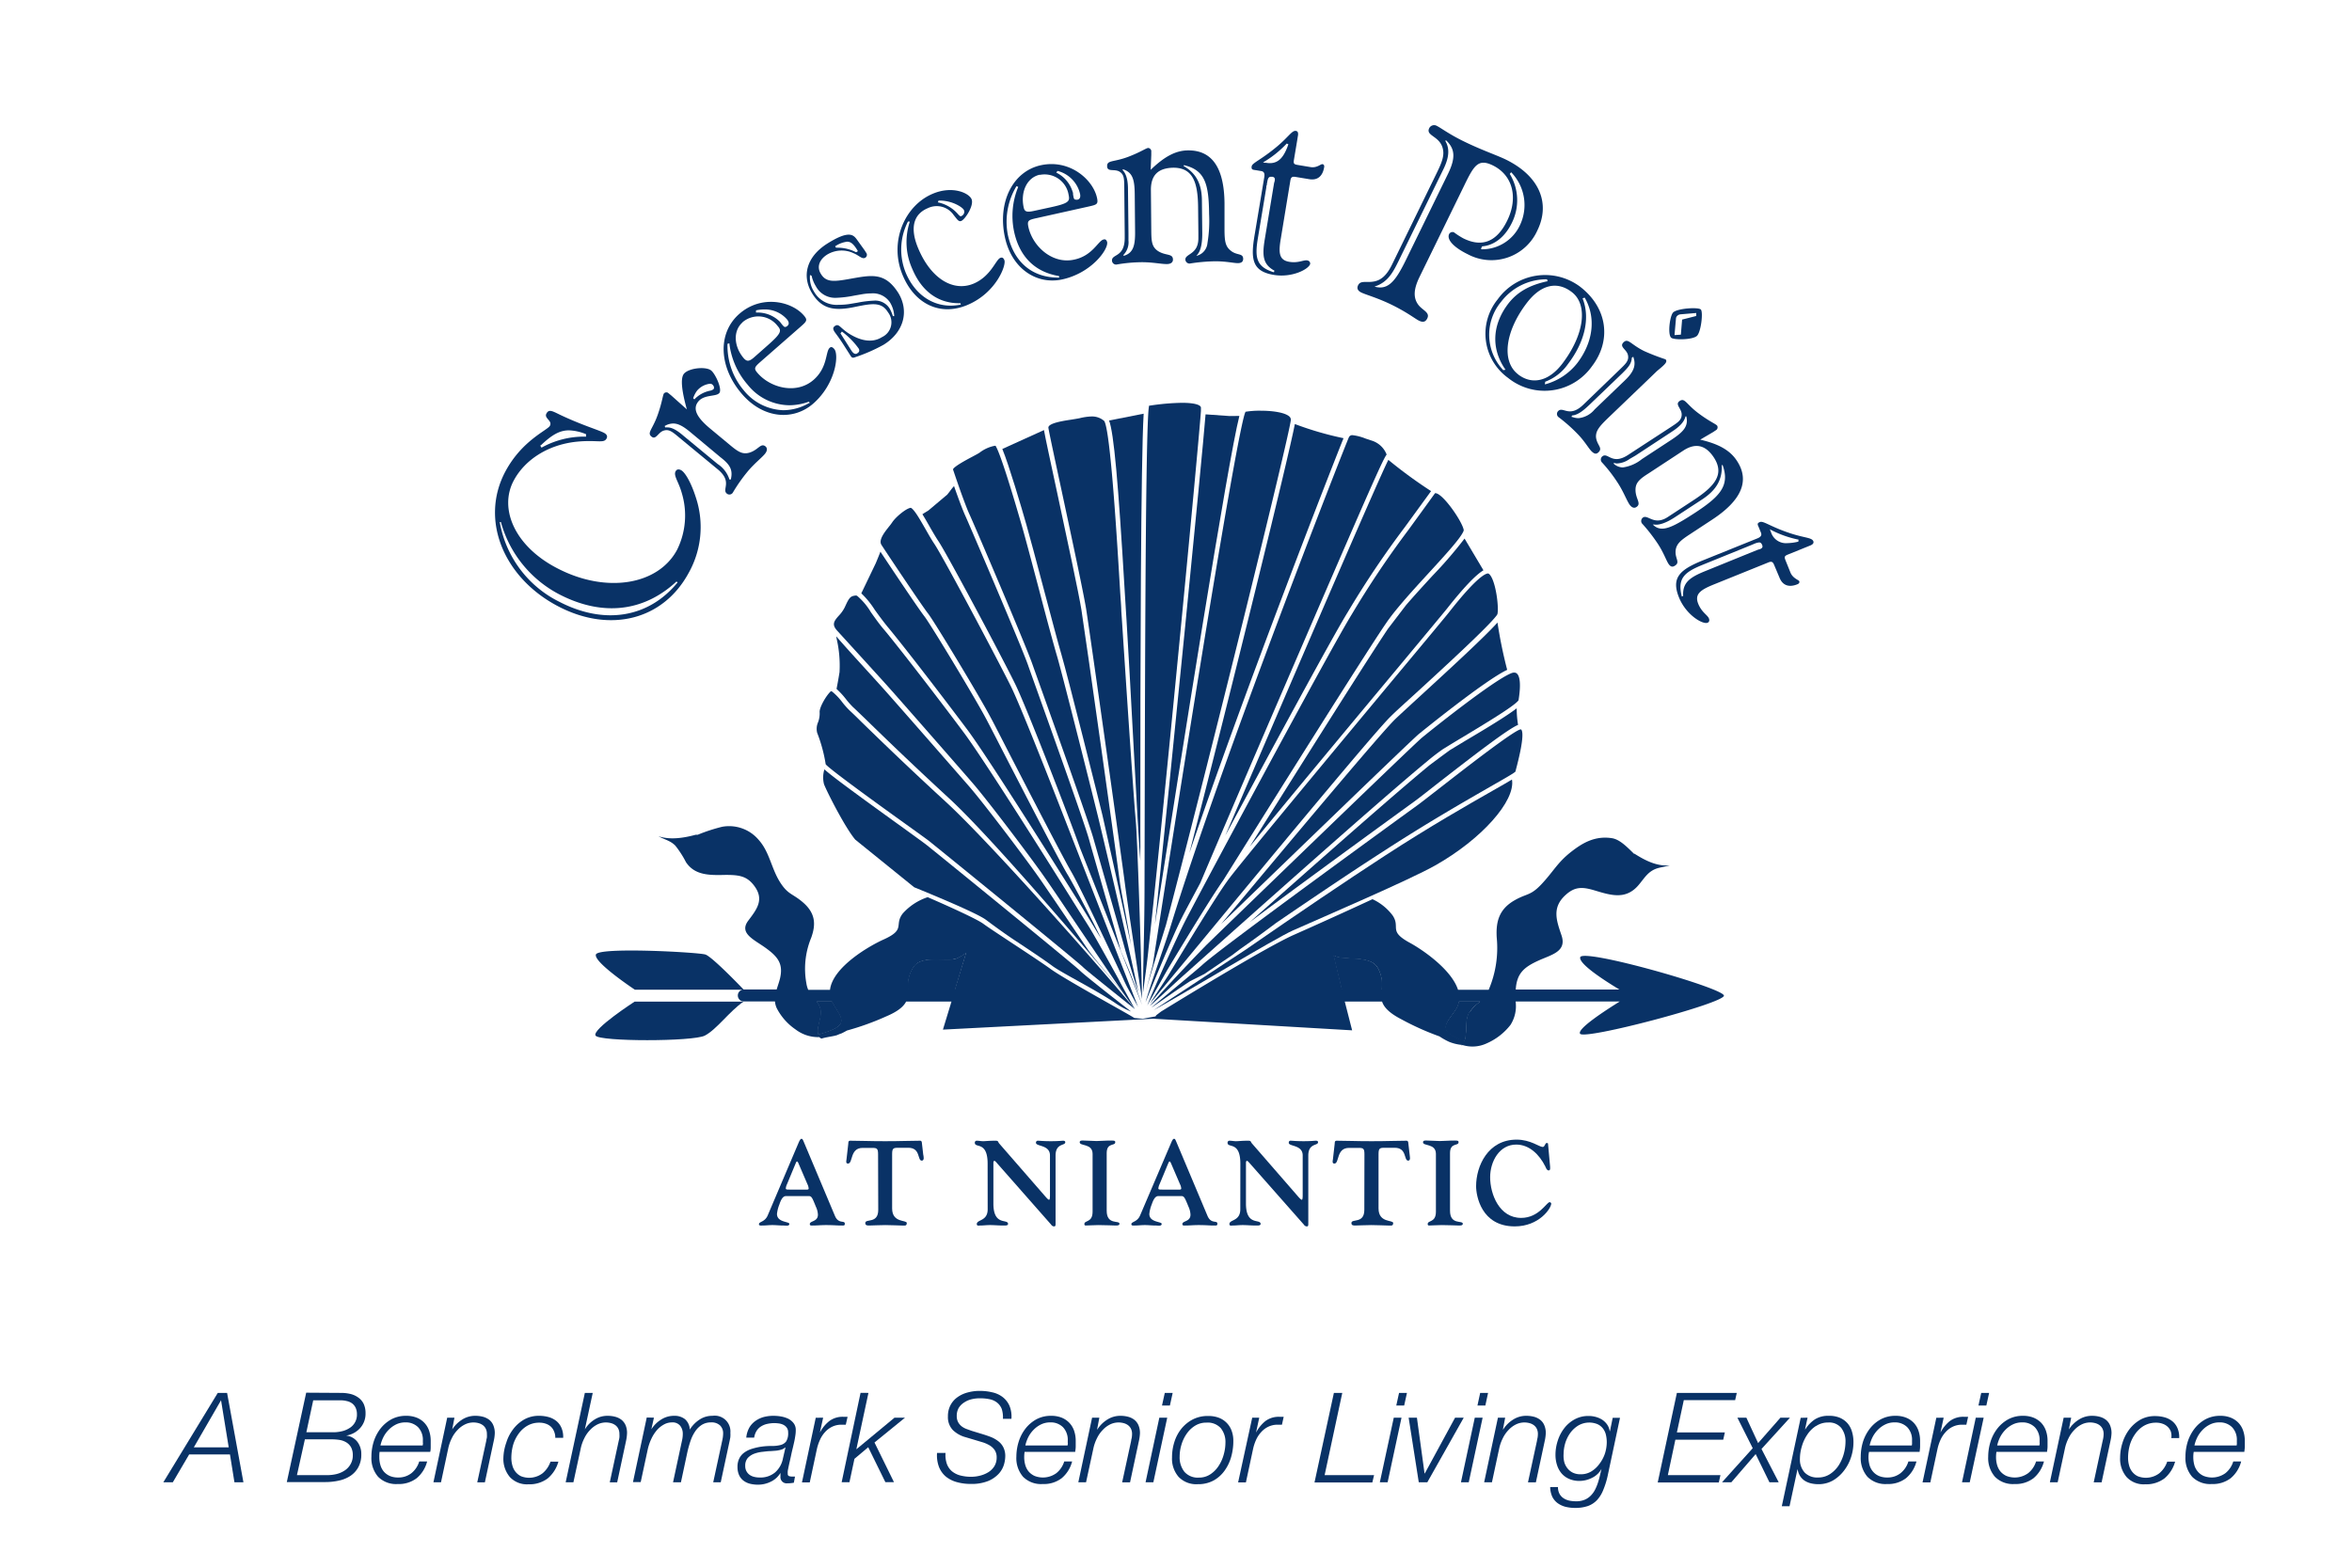 <svg id="Layer_1" data-name="Layer 1" xmlns="http://www.w3.org/2000/svg" viewBox="0 0 432 288"><defs><style>.cls-1{fill:#093266;}.cls-2{fill:none;}</style></defs><path class="cls-1" d="M145,218.54c-.38,0-.67,0-.67-.2a2.23,2.23,0,0,1,.23-.81l1.62-3.9c.1-.24.19-.26.23-.26s0,0,.17.17l1.72,4a2.23,2.23,0,0,1,.23.81c0,.22-.29.2-.67.2Zm3.51,1.19c.55,0,.65.22,1.34,1.94a3.77,3.77,0,0,1,.38,1.47c0,1.35-1.49,1.1-1.49,1.74,0,.31.27.26.65.26.61,0,1.39-.08,2.31-.08,1.39,0,2,.08,2.71.08.57,0,.76.05.76-.32,0-.73-1.14.13-1.81-1.44l-5.67-13.47c-.27-.66-.32-.7-.5-.7s-.38.42-.53.77L141,223.3c-.53,1.23-1.6,1.1-1.6,1.6,0,.29.34.24.63.24.61,0,1.22-.08,1.85-.08s1.3.08,2,.08c.45,0,1.1.16,1.1-.3s-2.27-.24-2.27-1.83a6.44,6.44,0,0,1,.44-1.74c.48-1.45.92-1.54,1.28-1.54Z"/><path class="cls-1" d="M161.28,212.05c0-1.06-.21-1.17-1.08-1.17h-1.76c-2.37,0-1.74,2.88-2.69,2.88-.44,0-.31-.48-.27-.77l.33-2.9c0-.22,0-.53.34-.53,1.95,0,3.36.09,6.43.09s4.47-.09,6.43-.09c.31,0,.31.31.33.53l.23,2c.05.27.28,1.13-.27,1.13-.84,0-.17-2.45-2.58-2.36h-1.79c-.86,0-1.07.11-1.07,1.17V222c0,2.71,2.69,2.07,2.69,2.68s-.42.46-1,.46c-.84,0-1.54-.08-2.94-.08s-2.1.08-2.94.08c-.38,0-.74,0-.74-.46,0-.86,2.38.2,2.38-2.42Z"/><path class="cls-1" d="M181.4,213.79c0-4.23-2.35-2.8-2.35-3.85a.34.34,0,0,1,.35-.38c.4,0,.78.09,1.18.09s1.09-.09,2.21-.09c.67,0,.42.16.79.57l8.45,9.71c.27.31.52.57.65.57s.17-.26.17-.81v-7.33c0-2-2.57-1.61-2.57-2.33a.34.34,0,0,1,.34-.38c.34,0,.95.09,2.39.09s2.06-.09,2.25-.09c.4,0,.4.22.4.29,0,.66-1.78.13-1.78,2.44v12.35c0,.48,0,.66-.26.66a.61.61,0,0,1-.54-.31L183,213.54c-.14-.17-.27-.28-.37-.28s-.17.15-.17.35v7.49c0,4.22,2.69,2.72,2.69,3.76,0,.31-.53.28-.8.28-1,0-1.74-.08-2.48-.08s-1.24.08-1.81.08c-.23,0-.65.12-.65-.26,0-.88,2-.48,2-2.73Z"/><path class="cls-1" d="M203.27,222.42c0,2.7,2.35,1.69,2.35,2.4,0,.24-.19.32-.67.32-.78,0-1.56-.08-3.2-.08-.9,0-1.8.08-2.35.08-.19,0-.23-.15-.23-.26,0-.77,1.51-.2,1.51-2.29V212c0-2-2.37-1.39-2.37-2.16,0-.38.52-.31.71-.31.82,0,1.64.09,2.38.09s1.51-.09,2.71-.09c.63,0,.73.05.73.31,0,.75-1.57,0-1.57,2Z"/><path class="cls-1" d="M213.43,218.54c-.38,0-.67,0-.67-.2a2.23,2.23,0,0,1,.23-.81l1.62-3.9c.1-.24.19-.26.23-.26s0,0,.17.17l1.72,4a2,2,0,0,1,.23.81c0,.22-.29.2-.67.2Zm3.51,1.19c.55,0,.65.22,1.35,1.94a3.92,3.92,0,0,1,.37,1.47c0,1.35-1.49,1.1-1.49,1.74,0,.31.28.26.65.26.61,0,1.39-.08,2.31-.08,1.39,0,2,.08,2.71.08.57,0,.76.05.76-.32,0-.73-1.13.13-1.81-1.44l-5.67-13.47c-.27-.66-.31-.7-.5-.7s-.38.42-.53.77L209.4,223.3c-.53,1.23-1.6,1.1-1.6,1.6,0,.29.34.24.63.24.61,0,1.22-.08,1.85-.08s1.3.08,2,.08c.44,0,1.09.16,1.09-.3s-2.27-.24-2.27-1.83a6.44,6.44,0,0,1,.44-1.74c.48-1.45.93-1.54,1.28-1.54Z"/><path class="cls-1" d="M227.82,213.79c0-4.23-2.35-2.8-2.35-3.85a.35.35,0,0,1,.36-.38c.4,0,.77.09,1.17.09.55,0,1.1-.09,2.21-.09.67,0,.42.16.8.57l8.44,9.71c.27.31.53.57.65.57s.17-.26.17-.81v-7.33c0-2-2.56-1.61-2.56-2.33,0-.16.06-.38.33-.38s1,.09,2.4.09,2.06-.09,2.25-.09c.4,0,.4.22.4.29,0,.66-1.79.13-1.79,2.44v12.35c0,.48,0,.66-.25.66a.62.62,0,0,1-.55-.31l-10.1-11.45c-.15-.17-.28-.28-.38-.28s-.17.15-.17.35v7.49c0,4.22,2.69,2.72,2.69,3.76,0,.31-.53.28-.8.28-1,0-1.74-.08-2.48-.08s-1.24.08-1.8.08c-.23,0-.65.12-.65-.26,0-.88,2-.48,2-2.73Z"/><path class="cls-1" d="M250.61,212.05c0-1.06-.21-1.17-1.07-1.17h-1.76c-2.38,0-1.74,2.88-2.69,2.88-.44,0-.32-.48-.27-.77l.33-2.9c0-.22,0-.53.34-.53,1.95,0,3.36.09,6.42.09s4.48-.09,6.43-.09c.32,0,.32.31.34.53l.23,2c0,.27.27,1.13-.27,1.13-.84,0-.17-2.45-2.59-2.36h-1.78c-.86,0-1.07.11-1.07,1.17V222c0,2.71,2.69,2.07,2.69,2.68s-.42.46-1,.46c-.84,0-1.54-.08-3-.08s-2.1.08-2.93.08c-.38,0-.74,0-.74-.46,0-.86,2.37.2,2.37-2.42Z"/><path class="cls-1" d="M266.33,222.42c0,2.7,2.35,1.69,2.35,2.4,0,.24-.19.32-.67.32-.78,0-1.56-.08-3.2-.08-.9,0-1.8.08-2.35.08-.19,0-.23-.15-.23-.26,0-.77,1.51-.2,1.51-2.29V212c0-2-2.37-1.39-2.37-2.16,0-.38.52-.31.71-.31.82,0,1.64.09,2.38.09s1.51-.09,2.71-.09c.63,0,.73.05.73.31,0,.75-1.57,0-1.57,2Z"/><path class="cls-1" d="M284.71,214.29c0,.22.1.73-.26.73s-.48-.46-.63-.75c-1.05-2.11-2.89-4-5.33-4-3.09,0-4.79,3.09-4.79,6,0,3.11,1.68,7.47,5.69,7.47,3.26,0,4.69-2.89,5.23-2.89.11,0,.3.11.3.25,0,.88-2.23,4.2-6.7,4.2-6.16,0-7.1-5.64-7.1-7.38,0-3.69,2.16-8.56,7.45-8.56,2.54,0,4.16,1.35,4.79,1.35.4,0,.42-.73.72-.73.1,0,.25,0,.25.13Z"/><path class="cls-2" d="M99.59,82.21a16.12,16.12,0,0,1,7.93-2h.21l0-.44,0,0a8.86,8.86,0,0,0-3.14-.71c-1.68,0-3.08.75-5.18,2.76l0,.05.23.38Z"/><path class="cls-2" d="M102.76,109.2A21.34,21.34,0,0,1,92,95.9h-.23a20.18,20.18,0,0,0,11,14.68c8.21,4.24,16.35,2.94,21.68-3.59l-.21-.16C118.23,112.43,110.64,113.27,102.76,109.2Z"/><path class="cls-1" d="M127.86,91.54c-.94-3-2.07-4.81-2.77-5.17-.47-.24-.82-.14-1,.22-.43.79.57,1.93,1.14,4a14.22,14.22,0,0,1-.87,10.42c-3.46,6.47-13,8.08-22,3.39-7.89-4.07-10.74-11-8-16.12,2.09-3.9,6.37-6.56,11.43-7.12,3.91-.41,5.1.37,5.62-.6.22-.4.06-.77-.5-1.06-1.08-.55-4-1.39-8-3.28-1.42-.68-2.08-1.13-2.55-.24s1.16,1.28.64,2.25c-.43.8-5.12,2.68-8.16,8.36-4.77,8.91-.33,19.63,9.8,24.86,9.46,4.88,19.22,2.45,23.9-6.29A17.22,17.22,0,0,0,127.86,91.54ZM99.33,81.82c2.1-2,3.5-2.76,5.18-2.76a8.86,8.86,0,0,1,3.14.71l0,0,0,.44h-.21a16.12,16.12,0,0,0-7.93,2l-.07,0-.23-.38Zm3.46,28.76a20.18,20.18,0,0,1-11-14.68H92a21.34,21.34,0,0,0,10.75,13.3c7.88,4.07,15.47,3.23,21.5-2.37l.21.16C119.14,113.52,111,114.82,102.79,110.58Z"/><path class="cls-2" d="M189.89,38.71,193,38c3.31-.72,3.51-1.1,3.26-2.25a4.47,4.47,0,0,0-5.3-3.69c-2.37.51-3.57,3.19-3,6C188.19,38.84,188.55,39,189.89,38.71Z"/><path class="cls-2" d="M138.65,65.55l2.4-2.12c2.54-2.24,2.53-2.67,1.75-3.55a4.46,4.46,0,0,0-6.42-.65c-1.82,1.61-1.56,4.53.31,6.66C137.22,66.49,137.62,66.46,138.65,65.55Z"/><path class="cls-2" d="M286.94,66.82c4.1-5.38,4.74-10.89,1.76-13.17-2.66-2-5.66-1.41-8.27,2-4,5.18-4.73,10.72-1.57,13.13C281.33,70.69,284.39,70.16,286.94,66.82Z"/><path class="cls-1" d="M137.64,83.16c-1.28.37-2.1-.19-3.56-1.4l-3.61-3c-2.55-2.11-3.29-3.67-2.21-5s3.28-.85,3.86-1.56-.72-3.5-1.49-4.13c-.94-.79-4.09-.48-5,.58-.7.85-.4,3.23.53,6.56l-2.86-2.55-.62-.51a.61.61,0,0,0-.72.12c-.23.28-.32,1.58-1.15,3.92-.95,2.71-2,3.29-1.17,4s1.21-.73,2.23-1.07,1.65.23,2.92,1.29l6.42,5.3.62.51c2.77,2.29.71,3.67,1.66,4.45a.74.74,0,0,0,1.1-.15,29.86,29.86,0,0,1,2.71-3.87c1.26-1.52,2.54-2.48,3.18-3.25.5-.6.47-1.1.11-1.4C139.72,81.32,139.28,82.67,137.64,83.16Zm-10.32-10a4.74,4.74,0,0,1,.72-1.4,3.65,3.65,0,0,1,2.36-1.26.61.61,0,0,1,.41.12c.34.28.43.64.23.89a1.58,1.58,0,0,1-.69.28,5.49,5.49,0,0,0-2.78,1.54l0,.06-.22-.18ZM134.25,88v.08l-.3,0V88a5.29,5.29,0,0,0-2.14-2.76l-6.2-5.12c-1.16-1-2.11-1.6-3-1.6a1.47,1.47,0,0,0-.36,0h-.07l-.1-.29.07,0a3.07,3.07,0,0,1,1.5-.43c1,0,2,.62,3.26,1.68L132.33,84C134,85.29,134.65,86.24,134.25,88Z"/><path class="cls-1" d="M152.39,63.9c-.79.7-.33,3.57-2.94,5.87-3.09,2.72-7.84,1.55-10.25-1.18-.78-.88-.67-1.11.49-2.13L147.07,60c1.14-1,1.31-1.21.53-2.1-2.29-2.59-7.79-3.79-11.84-.21s-3.72,9.89.63,14.82c3.88,4.4,9.32,4.83,13,1.62,4.15-3.66,4.73-9,3.85-10C152.92,63.75,152.66,63.66,152.39,63.9ZM138.87,57h.06a7.19,7.19,0,0,1,1.44-.15,5.37,5.37,0,0,1,4.16,1.8c.39.45.45.9.13,1.18a.69.69,0,0,1-.45.24c-.17,0-.28-.13-.41-.27s-.22-.27-.33-.4a3.37,3.37,0,0,0-.27-.34,5.78,5.78,0,0,0-4.27-1.64h-.08Zm-2.49,2.2a4.46,4.46,0,0,1,6.42.65c.78.88.79,1.31-1.75,3.55l-2.4,2.12c-1,.91-1.43.94-2,.34C134.82,63.76,134.56,60.84,136.38,59.23Zm12.25,14.83a9.53,9.53,0,0,1-4.73,1.33,9.72,9.72,0,0,1-7.28-3.64,12.69,12.69,0,0,1-3-8.5v-.06l.35-.09v.09a14.07,14.07,0,0,0,3.35,7.51A9.93,9.93,0,0,0,145,74.45a10.62,10.62,0,0,0,3.52-.64l.05,0,.2.22Z"/><path class="cls-1" d="M155.76,51.29c-2.59.45-4.06.6-5-1-.77-1.24-.28-2.6,1.15-3.51a5.15,5.15,0,0,1,4.92-.24c1,.42,1.54,1.15,2.12.79a.62.62,0,0,0,.23-.76l-.38-.6-1.44-2c-.6-.79-1.37-1.75-5.36.75s-4.75,6.12-2.79,9.24c1.81,2.88,4.13,3.21,7.89,2.41,3.16-.65,4.83-.91,6,1A3,3,0,0,1,162,61.93c-1.47.93-3.3.85-5.33-.22-2.33-1.22-2.46-2.36-3.27-1.85-.46.29-.43.6-.13,1.08.15.24.88,1.13,1.88,2.73L156,65l.15.24c.27.44.41.58.89.39a30.67,30.67,0,0,0,5.26-2.3C166.07,61,167,57.1,165,53.82,162.47,49.86,160,50.55,155.76,51.29Zm-2.31-6.08a5.05,5.05,0,0,1,2.14-.81c.66,0,1.16.4,1.83,1.48l.13.21,0,.07-.3.18-.14-.06a7.19,7.19,0,0,0-3.06-.77,4,4,0,0,0-.49,0h0l-.17-.27Zm4,19.71a.55.55,0,0,1-.29.09c-.27,0-.53-.21-.79-.62l-2-3.15.27-.33.06.05a13.92,13.92,0,0,1,3,3.05.65.65,0,0,1,.11.5A.69.69,0,0,1,157.41,64.92ZM164,58.07l0,0a7.54,7.54,0,0,0-.55-1.31,3.1,3.1,0,0,0-2.93-1.53,19.31,19.31,0,0,0-3,.37l-1.62.27A14.14,14.14,0,0,1,154,56a4.79,4.79,0,0,1-4.51-2.46,4.73,4.73,0,0,1-.72-2.9v-.12l.3.14v0a6.2,6.2,0,0,0,.79,1.94,4,4,0,0,0,3.76,2.11h0a20.36,20.36,0,0,0,3.31-.41l1.26-.22A10.75,10.75,0,0,1,160,53.9a3.76,3.76,0,0,1,3.48,1.67,5.32,5.32,0,0,1,.76,2.42v.09Z"/><path class="cls-1" d="M183.72,47.38c-.84.35-1.71,3.38-4.91,4.73-3.68,1.53-7.8-.84-10.17-6.51-1.55-3.71-.88-6.25,1.78-7.36a3.77,3.77,0,0,1,4.76,1.29c.6.72.88,1.27,1.38,1.06.72-.3,2.38-2.85,1.89-4s-3.53-2.52-7.12-1c-5.15,2.15-8.11,8.83-5.52,15,2.21,5.28,6.88,7.53,11.85,5.45,5.36-2.25,7.19-7.37,6.82-8.24C184.3,47.34,184.06,47.24,183.72,47.38ZM172.39,36.85h.19c2.46,0,4.29,1.3,4.47,1.75a.79.79,0,0,1,0,.62.93.93,0,0,1-.53.5h-.07c-.13,0-.26-.13-.49-.38a6.65,6.65,0,0,0-3.62-2.15l-.09,0Zm4,19.12a9.13,9.13,0,0,1-1.79.18c-3.57,0-6.64-2.25-8.22-6a11.29,11.29,0,0,1,.39-9.45l0,0,.31,0,0,.11a11.94,11.94,0,0,0,.47,8.56c1.74,4.15,4.73,6.34,8.66,6.34h.21l.05.34Z"/><path class="cls-1" d="M202.69,44c-1,.23-2,3-5.42,3.7-4,.87-7.61-2.46-8.38-6-.25-1.16,0-1.3,1.47-1.62L200,37.93c1.48-.33,1.74-.43,1.49-1.59-.74-3.37-5-7.1-10.24-6s-8.07,6.83-6.67,13.26c1.24,5.73,5.79,8.76,10.53,7.73,5.41-1.18,8.53-5.58,8.24-6.88C203.23,44.09,203.05,43.89,202.69,44Zm-8.46-12.59.06,0a5.69,5.69,0,0,1,4.08,4.17c.13.59,0,1-.45,1.1a1.11,1.11,0,0,1-.29,0c-.35,0-.4-.24-.45-.49a4.54,4.54,0,0,1-.09-.51c0-.15,0-.29-.07-.42a5.78,5.78,0,0,0-2.93-3.51l-.08-.05Zm-3.25.72a4.47,4.47,0,0,1,5.3,3.69c.25,1.15.05,1.53-3.26,2.25l-3.13.68c-1.34.29-1.7.13-1.87-.66C187.41,35.28,188.61,32.6,191,32.09ZM194.39,51c-4.82,0-8.2-2.87-9.28-7.87a12.66,12.66,0,0,1,1.55-8.86l0-.06.34.1,0,.08a13.94,13.94,0,0,0-.73,8.2c1,4.57,3.82,7.37,8.17,8.11h.05l.07.29Z"/><path class="cls-1" d="M226,46c-.93-.75-1.07-1.74-1.09-3.63l0-5.06c-.07-6.43-2.25-9.72-6.69-9.68-2.37,0-4.51,1.28-6.87,3.57l.11-2.75c0-.37,0-.61,0-.75a.65.65,0,0,0-.55-.52c-.37,0-1.41.77-3.74,1.65-2.69,1-3.83.56-3.82,1.69s1.33.46,2.25,1,.88,1.41.9,3.06l.08,8.32c0,.48,0,.71,0,.81,0,3.59-2.35,2.91-2.34,4.14a.76.76,0,0,0,.83.75,27.72,27.72,0,0,1,4.71-.43c2,0,3.52.35,4.53.34.78,0,1.14-.35,1.13-.82,0-1.18-1.33-.65-2.76-1.58-1.1-.75-1.2-1.74-1.22-3.63l-.07-7.61c0-2.7,1.33-4,4.12-4.06,3.52,0,4.51,2.55,4.55,7.28l.05,4.68c0,.57,0,1,0,1,0,3-2.4,2.82-2.39,3.9a.78.78,0,0,0,.79.75,32.38,32.38,0,0,1,4.71-.42c2,0,3.39.34,4.12.34s1-.3,1-.82C228.29,46.44,227.15,47,226,46Zm-19.6,1-.07-.15a3.34,3.34,0,0,0,.94-2.68,1.36,1.36,0,0,1,0-.18c0-.22,0-.59,0-1.15l-.09-8.08c0-1.72-.33-2.84-1-3.53l.08-.13c1.8.57,2.13,1.93,2.16,4.59l.06,6.48C208.54,45,208.23,46.46,206.4,47Zm15.38-2.36A2.63,2.63,0,0,1,220,46.93l-.27.08.18-.21c.61-.69.92-2,.91-3.93l-.06-5.95c0-3.13-1.07-5.11-3.37-6.43l.06-.15c3.9.89,4.58,3.49,4.63,9A25.11,25.11,0,0,1,221.78,44.66Z"/><path class="cls-1" d="M242.91,30.16c-.32-.06-1,.73-2.18.54l-2.34-.39c-.73-.12-.85-.23-.72-1l.6-3.59c.06-.37.1-.65.13-.79.09-.56-.05-.83-.37-.88-.72-.12-1.27,1-3.38,2.79-3,2.53-4.64,3.06-4.75,3.72s.27.62.81.71l.95.16c.54.09.66.49.55,1.14l-1.8,10.78c-.71,4.29-.39,6.5,3.54,7.15,3.43.58,6.54-1.11,6.7-2.05,0-.32-.19-.55-.55-.61-.68-.12-1.62.54-3.29.26-1.94-.32-2-1.72-1.54-4.38L237,33.2c.1-.6.28-.81.95-.7l2.53.42c1.63.27,2.48-.69,2.73-2.18C243.28,30.41,243.14,30.19,242.91,30.16Zm-8.77,3a1.5,1.5,0,0,1-.08.32,1.8,1.8,0,0,0-.05.19l-1.7,10.26c-.5,3-.37,4.6,1.72,5.77l.05,0L234,50l-.09,0c-3.2-1-3.46-2.72-2.86-6.31l1.54-9.28c0-.14,0-.27.07-.39s0-.26.06-.36c.13-.78.22-1.19.74-1.19l.23,0C234.08,32.54,234.21,32.75,234.14,33.15Zm2.5-6.66c-.82,2.44-1.84,3.47-3.4,3.47a4.18,4.18,0,0,1-.68-.06l-.21,0-.37-.06.19-.12a19.23,19.23,0,0,0,4.17-3.36l0,0,.29.13Z"/><path class="cls-1" d="M282.38,42.32c2.36-4.84.55-9.88-5.78-13-1.73-.84-4.41-1.72-7.74-3.35-2.67-1.3-4.23-2.49-4.93-2.83a1,1,0,0,0-1.42.41c-.67,1.36,1.7,1.41,2.4,3.43.51,1.46-.05,2.82-1.07,4.9L255.7,48.56c-.95,1.95-2,3-3.59,3.19-1.26.17-2.22-.24-2.66.65-.27.55-.09,1,.57,1.33.95.46,3.07,1,5.82,2.37s4.09,2.47,4.79,2.81,1.19.27,1.52-.41c.55-1.11-.85-1.47-1.63-2.49-1-1.32-.86-2.94.22-5.15l8.2-16.78c1.78-3.66,2.55-5,5.22-3.71,3.75,1.82,4.71,6,2.68,10.15-1.88,3.86-4.57,5-8.06,3.27a13.18,13.18,0,0,1-1.71-1.1.7.7,0,0,0-.9.3c-.48,1,.79,2.44,3.46,3.74A9.24,9.24,0,0,0,282.38,42.32ZM266,31.85,258.11,48c-1.49,3-2.72,4.81-4.59,4.81a3.85,3.85,0,0,1-.8-.09l-.26-.06.26-.1c2.32-.84,3.24-2.73,4.32-4.93a2,2,0,0,1,.1-.21l.08-.17,7.91-16.19c1.05-2.17,1.16-3.77.33-5.18l.13-.11C267.26,27.32,267.37,29,266,31.85Zm6,13.86.23-.46h.05c2.19-.18,4.16-1.74,5.4-4.29a9.3,9.3,0,0,0-.37-9l0,0,.24-.32.07.07a8.61,8.61,0,0,1,1.58,9.6,7.67,7.67,0,0,1-7,4.49Z"/><path class="cls-1" d="M292.42,67.26c3.61-4.74,2.84-10.74-2.25-14.63A10.72,10.72,0,0,0,275.08,55,10,10,0,0,0,277,69.43,10.67,10.67,0,0,0,292.42,67.26ZM276.11,68l0,0a9.46,9.46,0,0,1-.41-12.54,10.49,10.49,0,0,1,8.39-4.15h.06l.1.37h-.08c-3.3.71-5.5,2-7.12,4.08-3,3.91-3.19,8.3-.59,12.07l.07.09Zm2.75.79c-3.16-2.41-2.39-7.95,1.57-13.13,2.61-3.43,5.61-4.05,8.27-2,3,2.28,2.34,7.79-1.76,13.17C284.39,70.16,281.33,70.69,278.86,68.8Zm5,1.79-.12,0,.09-.48h.05A8.92,8.92,0,0,0,288,66.87c3.1-4.07,4.09-8.44,2.7-12l0-.08.37-.11,0,0c2.1,3.64,1.59,8.11-1.35,12A11.17,11.17,0,0,1,283.85,70.59Z"/><path class="cls-1" d="M295.14,77,303,69.46l1.19-1.15c.34-.33.81-.66,1.35-1.18s.65-.82.37-1.12A41,41,0,0,1,302,64.5c-2.53-1.25-2.95-2.44-3.8-1.61s.58,1.28.81,2.33-.41,1.61-1.6,2.76l-6,5.79-.58.56c-2.58,2.5-3.72.3-4.61,1.16a.75.75,0,0,0,0,1.11,29.45,29.45,0,0,1,3.55,3.13c1.34,1.38,2,2.63,2.56,3.18s.91.53,1.28.17c.84-.82-.32-1.28-.47-2.8C293.1,79.13,293.78,78.34,295.14,77Zm-2.25-1.78a4.41,4.41,0,0,1-2.95,1.6,3.66,3.66,0,0,1-1.23-.24l-.09,0,.14-.25h0c1.22-.12,2.27-1.07,3.85-2.61L298,68.55c1-1,1.68-1.71,1.72-2.84v0l.29-.18,0,.1c.52,1.44.09,2.65-1.47,4.16Z"/><path class="cls-1" d="M311.69,61.7c.75-.73,1.16-4.37.71-4.84s-4.3-.22-5.08.53c-.61.6-1.05,4-.38,4.64C307.39,62.49,310.91,62.45,311.69,61.7Zm-4.12-.24.26-2.92a.75.75,0,0,1,.27-.55,1,1,0,0,1,.61-.25l2.84-.24,0,.55-2.59.66-.23,2.77-1.15.08Z"/><path class="cls-1" d="M307.77,101.13c.13-1.18.89-1.84,2.47-2.88l4.23-2.78c5.37-3.52,7-7.14,4.53-10.85-1.31-2-3.52-3.11-6.72-3.85l2.37-1.39.63-.42a.63.63,0,0,0,.13-.74c-.2-.31-1.41-.77-3.4-2.26-2.31-1.71-2.54-2.93-3.49-2.3s.33,1.36.36,2.44-.71,1.51-2.09,2.42l-7,4.56-.67.44c-3,2-3.72-.4-4.75.27a.77.77,0,0,0-.18,1.11,27.39,27.39,0,0,1,2.9,3.73c1.08,1.64,1.62,3.15,2.17,4,.43.65.91.78,1.3.52,1-.65-.17-1.48-.16-3.18,0-1.33.81-2,2.39-3l6.37-4.18c2.25-1.48,4.11-1.06,5.64,1.27,1.94,3,.29,5.18-3.66,7.77l-3.92,2.57-.87.57c-2.53,1.67-3.66-.49-4.57.1a.79.79,0,0,0-.21,1.07,30.9,30.9,0,0,1,2.91,3.73c1.08,1.65,1.53,3,1.94,3.65s.79.69,1.22.4C308.67,103.28,307.61,102.6,307.77,101.13ZM307,80.79l-5.42,3.55a7.15,7.15,0,0,1-3.5,1.53,2.5,2.5,0,0,1-1.7-.7l.08-.14a1.43,1.43,0,0,0,.58.11,4.28,4.28,0,0,0,2.19-.76,1.27,1.27,0,0,1,.17-.11c.19-.11.51-.29,1-.58l6.76-4.44c1.44-.94,2.21-1.82,2.42-2.76h.15C310.17,78.31,309.2,79.33,307,80.79Zm-1.72,16.33a2.23,2.23,0,0,1-1.49-.56l-.21-.19.28,0c.9.14,2.24-.34,3.79-1.36l5-3.27c2.61-1.71,3.72-3.66,3.59-6.3l.16,0c1.36,3.76-.46,5.74-5.05,8.75C308.36,96.13,306.62,97.12,305.26,97.12Z"/><path class="cls-1" d="M333.06,99.43c-.27-.68-1.5-.58-4.14-1.43-3.71-1.21-5-2.35-5.66-2.1s-.38.55-.18,1.07l.36.88c.21.51-.07.83-.69,1.07L312.64,103c-4,1.64-5.75,3.08-4.25,6.77,1.31,3.22,4.37,5,5.25,4.63.31-.12.38-.45.24-.79-.26-.64-1.31-1.1-1.95-2.66-.74-1.83.43-2.6,2.93-3.61l9.9-4c.57-.24.84-.2,1.1.44l1,2.37c.62,1.53,1.89,1.76,3.29,1.18.31-.12.41-.36.32-.57s-1.17-.51-1.61-1.57l-.89-2.21c-.27-.67-.24-.84.46-1.12l3.38-1.37.74-.3C333,100,333.18,99.72,333.06,99.43Zm-9.77,1.44-.3.09-.2.06-9.64,3.92c-2.8,1.14-4.11,2.1-4,4.48v.06l-.27.11,0-.09c-.79-3.28.5-4.38,3.87-5.75l8.72-3.54.7-.29a3.09,3.09,0,0,1,.93-.27c.27,0,.43.14.57.49S323.68,100.71,323.29,100.87Zm7-1.36a9.47,9.47,0,0,1-2,.27,2.88,2.88,0,0,1-3-2l-.22-.55.2.11a19,19,0,0,0,5,1.78l.06,0,0,.31Z"/><path class="cls-1" d="M109.39,190.25c.71,1.12,17.9,1.12,20.07,0s4.5-4.45,7.1-6.24h-20S108.68,189.12,109.39,190.25Z"/><path class="cls-1" d="M269,98.94a80.61,80.61,0,0,1-5.88,6.82c-1.68,1.83-3.41,3.71-4.9,5.45l-3.3,4.32c-3.82,5.7-15.18,23.74-25.37,40,6.76-8.3,19.45-23.54,27.86-33.64,4.65-5.58,8-9.62,8.4-10.12,3-3.8,5.23-6.15,6.66-7Z"/><path class="cls-1" d="M225.83,76.43l-4.4-.31c-.67,8.51-6.25,64.47-9.3,93.74,4.82-30.74,13.36-85.06,15.51-93.45Z"/><path class="cls-1" d="M255,84.48c-1.77,3.56-12.47,28.24-29.93,69,8-14.86,19.59-36.35,22.46-41A172.32,172.32,0,0,1,258,96.88l4.85-6.66A86.07,86.07,0,0,1,255,84.48Z"/><path class="cls-1" d="M237.83,77.9c-1.19,6.27-11.62,48.62-19.37,78.81,10.17-30,26.28-71.2,28.31-76.21A59.6,59.6,0,0,1,237.83,77.9Z"/><path class="cls-1" d="M245.25,175.69l-.27-.14,1.51,6.24h7.25a6.12,6.12,0,0,0-.79-4.07C251.61,175.52,247,176.47,245.25,175.69Z"/><path class="cls-1" d="M267.37,185.56c-1.78,2.71-3.6,3.7,1.56,5.72.63-1.59-.06-3.9,1-5.45a8.41,8.41,0,0,1,1.88-1.83H268A4.12,4.12,0,0,1,267.37,185.56Z"/><path class="cls-1" d="M152.79,184h-2.74a4.74,4.74,0,0,1,.53.93c.72,1.64-.68,3.54-.26,5.07l.06,0c6-1.71,4.16-2.81,2.54-5.75C152.87,184.18,152.83,184.09,152.79,184Z"/><path class="cls-1" d="M167.89,177.56a6.38,6.38,0,0,0-1.1,4.23h8.58l2-6.65a7.71,7.71,0,0,1-1.68,1C174,176.76,169.4,175.46,167.89,177.56Z"/><path class="cls-1" d="M210.06,76l-6.35,1.25c.87,2.29,1.68,11.27,2.86,31.2.1,1.57.17,2.85.23,3.72l.11,1.73c.54,8.13,2.16,40.41,2.54,44.23v-7.45C209.44,122,209.54,84.62,210.06,76Z"/><path class="cls-1" d="M208.6,150.69c-.37-3.84-2-28.61-2.53-36.75l-.12-1.73c0-.86-.13-2.15-.22-3.72-.49-8.16-1.77-29.84-2.95-31.19l-.1-.07a3.37,3.37,0,0,0-2.2-.72,10.14,10.14,0,0,0-2.15.31c-.42.09-1,.18-1.55.27-1.48.22-4,.61-4.21,1.37a.38.38,0,0,0,0,.17c.09.67,1.18,5.74,2.44,11.6,1.78,8.31,4,18.65,4.49,21.68.84,5.35,6.73,47.27,7.12,50.48.27,2.14,2.12,14.52,3.14,21.18C209.6,175.14,208.9,153.73,208.6,150.69Z"/><path class="cls-1" d="M196,160.52c-1.52-2.57-7.43-14.05-11.35-21.64-1.66-3.24-3-5.84-3.55-6.87-1.88-3.57-10.13-17.26-11.31-18.78s-6.27-9.14-8.08-11.88c-.24.63-.54,1.37-.86,2.13L158.2,109a15.81,15.81,0,0,1,2.45,3c.72,1,1.54,2.13,2.47,3.26,2.89,3.46,10.22,13,14.6,18.85,3.71,5,15.43,23.64,20.43,31.61,1.22,1.94,3.76,6.19,4.09,6.7C200.39,168.54,196.92,162,196,160.52Z"/><path class="cls-1" d="M205.45,179.89c-2.08-3.79-4.74-8.57-5.57-9.85l-2.45-3.89c-5-8-16.7-26.6-20.39-31.55-4.37-5.86-11.69-15.36-14.57-18.82-1-1.15-1.78-2.3-2.51-3.31a11.84,11.84,0,0,0-2.52-3,.51.51,0,0,0-.26-.07h0c-1,.12-1.2.36-2,2.12a6.15,6.15,0,0,1-1.09,1.56c-.9,1-1.3,1.6-.46,2.62l.1.12,5.47,6,3.27,3.6c2.42,2.67,16,18.21,16.12,18.37,2.73,3.13,10.85,13.88,13.22,17.29,1.32,1.9,3,4.37,4.71,6.94,1.3,1.92,2.63,3.9,3.88,5.73,1.48,2.16,6.08,9.08,8,11.56C208.32,185.12,205.84,180.72,205.45,179.89Z"/><path class="cls-1" d="M199.73,174.32l-3.88-5.74c-1.73-2.56-3.39-5-4.71-6.92-2.35-3.41-10.45-14.11-13.16-17.22-.14-.16-13.7-15.69-16.11-18.36l-3.27-3.6c-1.83-2-3.82-4.21-5-5.57,0,.13.05.31.09.52a22,22,0,0,1,.51,6.06c-.23,1.43-.45,2.57-.55,3.07a15,15,0,0,1,1.74,1.89,15,15,0,0,0,1.29,1.46c.34.3,1.05,1,2.1,2,2.87,2.8,8.21,8,15.5,14.71C182,153.71,200,174.87,207,183.28,205.2,181,201,176.2,199.73,174.32Z"/><path class="cls-1" d="M263.63,90.6h-.05s0,0,0,0c-2.05,2.85-3.62,5-4.92,6.79a172.26,172.26,0,0,0-10.41,15.53c-3.5,5.7-20.05,36.48-27.06,49.64-1.68,3.16-2.9,5.47-3.4,6.43-1.61,3.12-5.59,12-7.07,15.72l3.67-6.5c3.46-5.76,8.05-13.3,10.31-16.53,11.06-17.68,25.14-40.12,29.49-46.61.43-.63.76-1.12,1-1.43.61-.84,1.39-1.8,2.37-2.95,1.51-1.77,3.24-3.66,4.92-5.49,2.87-3.13,5.57-6.08,6.24-7.44a.92.92,0,0,0,.13-.39C268.59,95.81,265,90.6,263.63,90.6Z"/><path class="cls-1" d="M251.87,80.92l-1.05-.35a9.12,9.12,0,0,0-2.37-.62.66.66,0,0,0-.71.42C247,82,224.36,139.66,215,170.21c-1.08,3.5-3.94,11.38-4.59,13.92,1.43-3.58,5.26-12.83,6.67-15.54.49-1,1.72-3.27,3.39-6.4,6-14.15,14.74-34.42,21.76-50.68,10.07-23.29,11.89-27.3,12.46-28A4.3,4.3,0,0,0,251.87,80.92Z"/><path class="cls-1" d="M195.7,150.8c-.08-.2-7.85-20.29-10-24.66s-12.37-23.66-14.09-26.23c-.54-.8-1.1-1.8-1.65-2.76s-1.05-1.83-1.52-2.55c-.83-1.26-1.14-1.31-1.17-1.31-.93.14-2.82,1.78-3.39,2.66a9.09,9.09,0,0,1-.58.77c-.79,1-2,2.49-1.39,3.39l.05.08c1.07,1.65,7.31,11,8.5,12.52s9.5,15.32,11.39,18.9c.55,1,1.89,3.63,3.56,6.88,3.91,7.58,9.81,19,11.32,21.6,1.75,3,7,14.28,9.29,19.1l.15.32c.44,1,.75,1.61.86,1.82s1.61,2.94,2,3.65Z"/><path class="cls-1" d="M205.75,162.49c-.39-3.2-6.28-45.1-7.12-50.45-.48-3-2.7-13.33-4.48-21.63-1.2-5.59-2.18-10.1-2.4-11.4l-7.65,3.47c1.24,3,3.48,10.62,4.42,13.91.6,2.06,1.88,6.91,3.13,11.61,1.36,5.12,2.76,10.41,3.32,12.29,1.09,3.7,6.93,27,7.52,29.47.32,1.31,3.31,14.77,5.26,23.91C207.24,170.28,205.88,163.53,205.75,162.49Z"/><path class="cls-1" d="M201.67,150c-.59-2.44-6.43-25.74-7.51-29.43-.56-1.89-2-7.19-3.33-12.31-1.24-4.69-2.53-9.54-3.12-11.59-1-3.47-3.44-11.8-4.59-14.27-.18-.38-.27-.5-.24-.5a.5.5,0,0,0-.19,0,6.62,6.62,0,0,0-2.77,1.26c-.27.18-.76.44-1.38.77-1,.53-3.33,1.77-3.5,2.3.09.27.45,1.35.91,2.67.92,2.63,1.65,4.57,2.12,5.6,1,2.16,10.26,23.85,11.52,27.43l1.6,4.48c3.06,8.56,8.75,24.49,9.61,27.52l2,7c1.49,5.18,3.34,11.61,3.83,13.44.21.77,2,6.55,2.46,7.94C207,172.29,202.08,151.65,201.67,150Z"/><path class="cls-1" d="M236.88,76.57c-.67-.69-2.72-1.12-5.38-1.12a15.71,15.71,0,0,0-2.75.2c0,.08-.08.21-.15.44-2.24,7.63-13.48,79.38-16.87,101.18l-1.58,6c.68-2.71,2.8-9.43,4-13.31,7.71-29.32,22.5-89.15,22.94-92.78l0-.09A.78.78,0,0,0,236.88,76.57Z"/><path class="cls-1" d="M205.81,174.5c-.49-1.82-2.34-8.25-3.82-13.42-.86-3-1.62-5.63-2-7-.85-3-6.75-19.52-9.59-27.46-.77-2.15-1.35-3.77-1.6-4.49-1.26-3.56-10.52-25.2-11.49-27.36-.59-1.29-1.45-3.68-2.08-5.47a8.73,8.73,0,0,0-.71.88l-.53.68-3.49,2.94c-.42.25-.78.47-1.08.67.42.67.86,1.44,1.32,2.25s1.11,1.93,1.63,2.71c1.72,2.59,12,21.92,14.14,26.33s9.91,24.52,11.85,30l11.42,28.88C207.7,178.66,205.94,175,205.81,174.5Z"/><path class="cls-1" d="M217.1,74a43.61,43.61,0,0,0-6.06.54c0,.15-.06.42-.1.92-.61,8.2-.64,56.37-.72,86.89,0,8.45-.29,15.55-.28,20.07.19-1.55.8-5.84,1-8,2.87-26.15,9.1-91.38,9.64-98.91,0-.28,0-.47,0-.55C220.66,74.37,219.33,74,217.1,74Z"/><path class="cls-1" d="M207.75,185.83s-8.44-6.54-9.43-7.55-26.78-22-28.23-23.13c-.34-.27-2-1.47-4.11-3-9.91-7.13-13.37-9.73-14.56-10.81a5,5,0,0,0-.07,2.73c.5,1.31,3.83,7.92,5.74,10.18L167.91,163c2.45,1,11.58,4.74,13.21,6,.71.53,2.89,2.17,5.24,3.73,2.61,1.72,5.58,3.71,7,4.77,1.81,1.31,7.58,4.17,11.34,6.67A14.57,14.57,0,0,0,207.75,185.83Z"/><path class="cls-1" d="M275.05,114.37c-2.5,2.77-9.06,8.79-14,13.32-2,1.84-3.72,3.41-4.75,4.39-2.52,2.4-19.47,22.64-32,37.66,9.34-9,34.93-33.78,36.31-34.9.12-.1,12.16-9.9,16.22-11.78A83.83,83.83,0,0,1,275.05,114.37Z"/><path class="cls-1" d="M278.7,123.83a.74.74,0,0,0-.6-.27H278a2.24,2.24,0,0,0-.61.2c-3.18,1.39-13,9.13-16.18,11.73-1.55,1.26-37.39,35.95-39.51,38-1,1-7.85,8.14-10.52,11.31,1-.78,5.57-5.07,6.33-5.72,13-11.6,36-32.12,44.56-39.17a37.32,37.32,0,0,1,3-2.31l.8-.49c.86-.53,1.82-1.11,2.83-1.71,4-2.42,9-5.42,10.07-6.58.12-.12.14-.17.15-.22C279.42,125.48,279.08,124.28,278.7,123.83Z"/><path class="cls-1" d="M273.75,105.72c-.16-.23-.32-.36-.46-.37a1.06,1.06,0,0,0-.33.09c-.7.28-2.51,1.55-6.78,7-.4.52-3.76,4.56-8.42,10.15-11.11,13.35-29.72,35.71-32.19,39.06l-.43.61c-2.26,3.23-6.85,10.75-10.3,16.5-.67,1.12-3.05,4.67-3.63,5.62,11.33-13.66,40.87-49.58,44.25-52.79,1-1,2.75-2.56,4.76-4.4,5.46-5,12.93-11.89,14.57-14a1.53,1.53,0,0,0,.25-.38C275.32,111.61,274.79,107.17,273.75,105.72Z"/><path class="cls-1" d="M278.58,130.12c-1.85,1.44-5.87,3.86-9.49,6l-2.79,1.69c-1.24.9-2.49,1.84-3.73,2.76-6.36,5.23-20.7,17.89-33,28.82,11.73-8.77,30-22,30.3-22.22.61-.44,2.05-1.56,3.87-3,6.91-5.38,13.26-10.27,15.09-11A17.83,17.83,0,0,1,278.58,130.12Z"/><path class="cls-1" d="M279.43,134.05s-.05-.05-.15-.06c-1.4.32-10.24,7.21-15,10.91-1.83,1.42-3.27,2.55-3.89,3-.36.26-36.38,26.36-39.61,29.41-.65.62-7.94,6.64-9.15,7.67-.81.68,3.66-2.57,7-4.75l2.57-1.29,5.09-3.45,1.54-1.16c2.24-1.56,4.43-3.18,6.56-4.78,7.33-5,13.86-9.4,19.46-13,8.36-5.44,15.54-9.53,19.83-12,1.74-1,3.11-1.77,3.92-2.28a5.07,5.07,0,0,0,.74-.51l.07-.28C279.84,136.1,279.75,134.47,279.43,134.05Z"/><path class="cls-1" d="M173.67,147.26c-7.3-6.7-12.65-11.92-15.53-14.72-1-1-1.74-1.7-2.07-2A15,15,0,0,1,154.7,129a11.24,11.24,0,0,0-1.8-1.9.56.56,0,0,0-.28-.12h0c-.8.69-2.18,3-2.07,3.91a4.57,4.57,0,0,1-.29,1.79,3,3,0,0,0-.17,1.94,28,28,0,0,1,1.57,5.79c.82,1,10.25,7.79,14.83,11.08,2.2,1.58,3.79,2.72,4.14,3,1.33,1.06,27.32,22.17,28.31,23.2.56.57,7.11,5.79,9.53,7.71C202,177.58,181.67,154.59,173.67,147.26Z"/><path class="cls-1" d="M277.71,143.21c-.82.5-2,1.17-3.58,2.07-4.28,2.44-11.44,6.51-19.79,11.94-7.13,4.64-15.75,10.46-25.64,17.31l-.11.07-16.74,11c6.47-3.55,22.31-13.2,25.65-14.68,5.73-2.54,21.56-9.35,26.11-11.93C272.11,154.19,278.39,147.14,277.71,143.21Z"/><path class="cls-1" d="M245.25,175.69l-.27-.14,1.51,6.24h7.25a6.12,6.12,0,0,0-.79-4.07C251.61,175.52,247,176.47,245.25,175.69Z"/><path class="cls-1" d="M152.79,184h-2.74a4.74,4.74,0,0,1,.53.93c.72,1.64-.68,3.54-.26,5.07l.06,0c6-1.71,4.16-2.81,2.54-5.75C152.87,184.18,152.83,184.09,152.79,184Z"/><path class="cls-1" d="M209.77,187.16s0-.06,0-.1h0Z"/><path class="cls-1" d="M167.89,177.56a6.38,6.38,0,0,0-1.1,4.23h8.58l2-6.65a7.71,7.71,0,0,1-1.68,1C174,176.76,169.4,175.46,167.89,177.56Z"/><path class="cls-1" d="M267.37,185.56c-1.78,2.71-3.6,3.7,1.56,5.72.63-1.59-.06-3.9,1-5.45a8.41,8.41,0,0,1,1.88-1.83H268A4.12,4.12,0,0,1,267.37,185.56Z"/><path class="cls-1" d="M152.79,184h-2.74a4.74,4.74,0,0,1,.53.93c.72,1.64-.68,3.54-.26,5.07l.06,0c6-1.71,4.16-2.81,2.54-5.75C152.87,184.18,152.83,184.09,152.79,184Z"/><path class="cls-1" d="M245.25,175.69l-.27-.14,1.51,6.24h7.25a6.12,6.12,0,0,0-.79-4.07C251.61,175.52,247,176.47,245.25,175.69Z"/><path class="cls-1" d="M167.89,177.56a6.38,6.38,0,0,0-1.1,4.23h8.58l2-6.65a7.71,7.71,0,0,1-1.68,1C174,176.76,169.4,175.46,167.89,177.56Z"/><path class="cls-1" d="M267.37,185.56c-1.78,2.71-3.6,3.7,1.56,5.72.63-1.59-.06-3.9,1-5.45a8.41,8.41,0,0,1,1.88-1.83H268A4.12,4.12,0,0,1,267.37,185.56Z"/><path class="cls-1" d="M290.24,175.87c-.25,1.23,4.47,4.27,7.21,5.92H278.4c.2-3,1.52-4.12,4.24-5.35,2.37-1.07,5.17-1.63,4.17-4.6-.91-2.69-1.81-5.07.7-7.38,1.77-1.64,3.17-1.56,5.55-.83,2.8.84,5.34,1.6,7.57-.67.91-.93,1.56-2.17,2.66-2.91s2-.66,3.43-1.09c-2.31.26-4.54-.87-6.48-2.11l-.11,0c-1.27-1.23-2.61-2.65-4.08-2.87-3.23-.49-5.54,1-7.55,2.57-2.51,2-3.16,3.54-5.4,5.92-2,2.11-2.64,1.64-4.85,2.89-2.8,1.58-3.53,3.78-3.34,6.89a19.58,19.58,0,0,1-1.43,9.47l-.05.11H267.8c-1.23-3.78-6.62-7.42-8.87-8.64-4-2.18-1.65-2.76-3.13-5a9.74,9.74,0,0,0-3.71-3c-5.45,2.53-11.25,5.14-14.44,6.55-4.75,2.11-18.56,10.51-24.39,14.09l-.89.68h0l-.13.21-2.33.43-1.55-.13c-.79-.56-12.61-7-15.38-9s-10.81-7.15-12.34-8.29c-1.15-.87-6.51-3.29-10.25-4.91a10.57,10.57,0,0,0-4.58,3c-1.64,2.14.64,2.9-3.5,4.77-2.62,1.17-9.36,5.05-9.86,9.25h-4a4.78,4.78,0,0,1-.34-1.2,14.9,14.9,0,0,1,.88-8.35c.94-2.58.75-4.62-1.62-6.61-1.87-1.57-2.63-1.33-4.07-3.57-1.63-2.55-1.93-5.53-3.92-7.78a7.11,7.11,0,0,0-6.75-2.44,31.78,31.78,0,0,0-4.47,1.46l-.36,0c-2.21.59-4.67,1-6.88.27,1.26.68,2.16.79,3.11,1.72A18.06,18.06,0,0,1,126,158.4c1.64,2.44,4.32,2.4,7.27,2.33,2.52,0,3.92.21,5.26,2,1.91,2.54.45,4.35-1.1,6.41-1.7,2.27.92,3.4,3,4.86,2.43,1.72,3.46,3,2.85,5.7-.17.72-.43,1.4-.63,2.08h-6.08c-.38-.41-5.75-6-7-6.42s-19.69-1.43-20.12,0,7.16,6.46,7.16,6.46h19.78a1.08,1.08,0,0,0-.87,1.06,1.1,1.1,0,0,0,1.1,1.1h5.72a3.76,3.76,0,0,0,.33,1.24,10.64,10.64,0,0,0,3.48,3.92,6.86,6.86,0,0,0,4.33,1.39,1.32,1.32,0,0,0,.4.27c.94-.29,2-.38,2.82-.62l.67-.28.12,0h-.05c.4-.18.77-.38,1.12-.58a49.47,49.47,0,0,0,7.28-2.63c2.13-.91,3.13-1.79,3.59-2.69h8.33l-1.57,5.15,38.65-2h0l36.51,2.13L247,184h6.85c.33,1,1.23,2.05,3.48,3.22a50.18,50.18,0,0,0,7.07,3.18,11.89,11.89,0,0,0,1.78,1,8.3,8.3,0,0,0,2.32.56l-.09.1.24-.07a6.17,6.17,0,0,0,4.41-.31,11.21,11.21,0,0,0,4.38-3.4,6.41,6.41,0,0,0,.94-4.29h19.12c-2.82,1.75-7.88,5.06-7.28,5.92.83,1.19,26.46-5.6,26.42-7S290.59,174.12,290.24,175.87ZM150.38,190l-.06,0c-.42-1.53,1-3.43.26-5.07a4.74,4.74,0,0,0-.53-.93h2.74c0,.09.08.18.13.27C154.54,187.21,156.35,188.31,150.38,190Zm25-8.23h-8.58a6.38,6.38,0,0,1,1.1-4.23c1.51-2.1,6.06-.8,7.83-1.44a7.71,7.71,0,0,0,1.68-1Zm78.37,0h-7.25L245,175.55l.27.14c1.72.78,6.36-.17,7.7,2A6.12,6.12,0,0,1,253.74,181.79Zm16.21,4c-1.08,1.55-.39,3.86-1,5.45-5.16-2-3.34-3-1.56-5.72A4.12,4.12,0,0,0,268,184h3.84A8.41,8.41,0,0,0,270,185.83Z"/><path class="cls-1" d="M41.71,255.89l3,16.42H43.06l-.82-5.11h-7.5l-3,5.11H30l10-16.42Zm.3,10-1.41-8.65h0l-5,8.65Z"/><path class="cls-1" d="M62.61,255.89a7.42,7.42,0,0,1,1.74.19,4.11,4.11,0,0,1,1.44.65,3.09,3.09,0,0,1,1,1.16,4,4,0,0,1,.35,1.75,3.9,3.9,0,0,1-1,2.72,4.29,4.29,0,0,1-2.58,1.37v0a3,3,0,0,1,2.06,1.12,3.62,3.62,0,0,1,.74,2.27,4.88,4.88,0,0,1-.55,2.43,4.47,4.47,0,0,1-1.46,1.59,6.16,6.16,0,0,1-2.1.86,11.31,11.31,0,0,1-2.49.27H52.68l3.56-16.42ZM60.11,271a7.5,7.5,0,0,0,1.69-.2,4.84,4.84,0,0,0,1.5-.65A3.31,3.31,0,0,0,64.38,269a3.15,3.15,0,0,0,.42-1.66,3,3,0,0,0-.32-1.46,2.5,2.5,0,0,0-.87-.9,3.46,3.46,0,0,0-1.24-.45,9.83,9.83,0,0,0-1.46-.11H56L54.54,271Zm1.33-7.88a7,7,0,0,0,1.54-.23,4.49,4.49,0,0,0,1.31-.6,2.84,2.84,0,0,0,1.27-2.46,2.87,2.87,0,0,0-.23-1.19,2.2,2.2,0,0,0-.63-.8,2.53,2.53,0,0,0-1-.45,4.79,4.79,0,0,0-1.16-.14H57.53l-1.26,5.87Z"/><path class="cls-1" d="M69.67,267.69a5.11,5.11,0,0,0,.21,1.49,3.26,3.26,0,0,0,.63,1.18,3.16,3.16,0,0,0,1.09.79,3.77,3.77,0,0,0,1.53.28,3.83,3.83,0,0,0,2.46-.81A4.38,4.38,0,0,0,77,268.49h1.45a5.91,5.91,0,0,1-1.93,3.08,5.4,5.4,0,0,1-3.47,1.06,4.65,4.65,0,0,1-3.6-1.33,5.23,5.23,0,0,1-1.23-3.68,9.32,9.32,0,0,1,.42-2.78,7.84,7.84,0,0,1,1.25-2.4,6.54,6.54,0,0,1,2-1.7,5.62,5.62,0,0,1,2.71-.64,5.13,5.13,0,0,1,1.91.33,3.87,3.87,0,0,1,2.3,2.4,5.68,5.68,0,0,1,.3,1.89c0,.34,0,.67,0,1s0,.68-.09,1h-9.3A6.27,6.27,0,0,0,69.67,267.69Zm8-2.62c0-.14,0-.29,0-.44a3.36,3.36,0,0,0-.86-2.42,3.15,3.15,0,0,0-2.38-.9,3.76,3.76,0,0,0-1.65.36,4.94,4.94,0,0,0-1.33.94,5.31,5.31,0,0,0-1,1.35,6.42,6.42,0,0,0-.57,1.59h7.75C77.68,265.38,77.68,265.22,77.69,265.07Z"/><path class="cls-1" d="M83.47,260.44l-.41,2.16h0a5.81,5.81,0,0,1,1.78-1.78,4.42,4.42,0,0,1,2.45-.72,5.46,5.46,0,0,1,1.44.18,3.37,3.37,0,0,1,1.14.56,2.53,2.53,0,0,1,.74,1,3.62,3.62,0,0,1,.27,1.46,7.23,7.23,0,0,1-.19,1.4l-1.63,7.62H87.66l1.66-7.66c0-.18.08-.38.11-.59a4.18,4.18,0,0,0,0-.61,2.15,2.15,0,0,0-.21-1,1.84,1.84,0,0,0-.55-.65,2.39,2.39,0,0,0-.79-.37,3.61,3.61,0,0,0-.94-.12,3.51,3.51,0,0,0-1.51.35,4.57,4.57,0,0,0-1.36,1A5.72,5.72,0,0,0,83,264.18a7.7,7.7,0,0,0-.69,2L81,272.31H79.61l2.53-11.87Z"/><path class="cls-1" d="M101.78,263a2.41,2.41,0,0,0-.58-.89,2.65,2.65,0,0,0-.92-.55,3.5,3.5,0,0,0-1.19-.2,4.31,4.31,0,0,0-2.26.58,5.17,5.17,0,0,0-1.6,1.49,6.76,6.76,0,0,0-1,2.07,9.16,9.16,0,0,0-.31,2.3,5.2,5.2,0,0,0,.2,1.46,3.08,3.08,0,0,0,.61,1.18,2.85,2.85,0,0,0,1,.77,4.09,4.09,0,0,0,3.92-.55,4.75,4.75,0,0,0,1.46-2.14h1.45a6.14,6.14,0,0,1-2,3.11,5.6,5.6,0,0,1-3.52,1.05,4.29,4.29,0,0,1-3.39-1.33,5.15,5.15,0,0,1-1.19-3.55A9.14,9.14,0,0,1,93,265a7.76,7.76,0,0,1,1.27-2.46,6.71,6.71,0,0,1,2-1.76A5.42,5.42,0,0,1,99,260.1a6.42,6.42,0,0,1,1.8.24,3.92,3.92,0,0,1,1.42.74,3.28,3.28,0,0,1,.92,1.27,4.16,4.16,0,0,1,.3,1.79h-1.45A2.69,2.69,0,0,0,101.78,263Z"/><path class="cls-1" d="M108.87,255.89l-1.45,6.71h0a5.43,5.43,0,0,1,1.73-1.78,4.36,4.36,0,0,1,2.44-.72,5.33,5.33,0,0,1,1.43.18,3.2,3.2,0,0,1,1.14.56,2.66,2.66,0,0,1,.75,1,3.63,3.63,0,0,1,.26,1.46,7.9,7.9,0,0,1-.18,1.4l-1.63,7.62H112l1.65-7.66a4.72,4.72,0,0,0,.12-.59,4.18,4.18,0,0,0,0-.61,2.15,2.15,0,0,0-.21-1,1.84,1.84,0,0,0-.55-.65,2.35,2.35,0,0,0-.8-.37,3.59,3.59,0,0,0-.93-.12,3.56,3.56,0,0,0-1.52.35,4.66,4.66,0,0,0-1.35,1,5.72,5.72,0,0,0-1.08,1.54,7.7,7.7,0,0,0-.69,2l-1.32,6.1H103.9l3.52-16.42Z"/><path class="cls-1" d="M120.11,260.44l-.46,2.07,0,.05a5.52,5.52,0,0,1,1.75-1.75,4.34,4.34,0,0,1,2.43-.71,3.06,3.06,0,0,1,2,.63,2.69,2.69,0,0,1,.87,1.9h0a5.77,5.77,0,0,1,1.76-1.82,4.18,4.18,0,0,1,2.4-.71,2.89,2.89,0,0,1,3.29,3.12,4.89,4.89,0,0,1,0,.66c0,.22-.07.46-.11.7l-1.66,7.73H131l1.68-7.78a5.59,5.59,0,0,0,.14-1.19,2,2,0,0,0-.54-1.45,2.26,2.26,0,0,0-1.71-.58,3.08,3.08,0,0,0-1.65.44,4.18,4.18,0,0,0-1.22,1.19,7.24,7.24,0,0,0-.86,1.74,20.26,20.26,0,0,0-.6,2.15l-1.17,5.48h-1.45l1.66-7.73a5.2,5.2,0,0,0,.13-1.15,2.35,2.35,0,0,0-.47-1.49,1.78,1.78,0,0,0-1.53-.63,3,3,0,0,0-1.49.4,4.59,4.59,0,0,0-1.29,1.05,6.88,6.88,0,0,0-1,1.58,9.23,9.23,0,0,0-.66,1.94l-1.29,6h-1.42l2.53-11.87Z"/><path class="cls-1" d="M137.65,262.23a3.91,3.91,0,0,1,1.12-1.2,4.77,4.77,0,0,1,1.51-.71,7,7,0,0,1,1.8-.22,8,8,0,0,1,1.32.11,5.43,5.43,0,0,1,1.35.41,3,3,0,0,1,1,.81,2,2,0,0,1,.41,1.31,5.83,5.83,0,0,1-.08,1c-.05.35-.11.71-.19,1.07s-.16.71-.24,1.05-.16.65-.22.91q-.21,1-.36,1.65c-.1.43-.18.8-.24,1.09s-.11.53-.14.71a3.48,3.48,0,0,0,0,.55.38.38,0,0,0,.25.41,1.81,1.81,0,0,0,.51.08h.28l.29,0-.21,1.13a6.58,6.58,0,0,1-1.19.11,1.14,1.14,0,0,1-1.27-1.26c0-.11,0-.22,0-.32s0-.22,0-.33l0,0a4.12,4.12,0,0,1-1.75,1.6,5.28,5.28,0,0,1-2.36.56,6,6,0,0,1-1.52-.18,3.39,3.39,0,0,1-1.19-.58,2.72,2.72,0,0,1-.78-1,3.58,3.58,0,0,1-.29-1.5,3.32,3.32,0,0,1,.34-1.58,2.83,2.83,0,0,1,.91-1.06,4.61,4.61,0,0,1,1.31-.66,12,12,0,0,1,1.54-.38,12.84,12.84,0,0,1,2.13-.17,6.17,6.17,0,0,0,1.64-.17,1.87,1.87,0,0,0,1.07-.67,2.84,2.84,0,0,0,.36-1.65,1.4,1.4,0,0,0-.25-.87,1.69,1.69,0,0,0-.59-.51,2.57,2.57,0,0,0-.81-.26,6.63,6.63,0,0,0-.86-.07,6.12,6.12,0,0,0-1.31.14,3.52,3.52,0,0,0-1.13.45,2.56,2.56,0,0,0-.84.83,3.25,3.25,0,0,0-.45,1.25h-1.45A4.7,4.7,0,0,1,137.65,262.23Zm6.54,3.68a1.3,1.3,0,0,1-.51.34,4.12,4.12,0,0,1-.71.19,4.53,4.53,0,0,1-.74.09l-.66.05c-.44,0-.94.07-1.48.13a6.11,6.11,0,0,0-1.53.34,3.12,3.12,0,0,0-1.2.78,2.1,2.1,0,0,0-.48,1.47,1.94,1.94,0,0,0,.8,1.64,2.4,2.4,0,0,0,.86.38,4,4,0,0,0,1,.11,4.13,4.13,0,0,0,2.83-.94,4.53,4.53,0,0,0,1.43-2.53l.46-2Z"/><path class="cls-1" d="M151.19,260.44l-.6,2.74h0a6.62,6.62,0,0,1,1.71-2.1,4.06,4.06,0,0,1,2.59-.8h.6l.19,0-.33,1.45h-.82a3.92,3.92,0,0,0-1.72.39,4.29,4.29,0,0,0-1.3,1,5.27,5.27,0,0,0-.9,1.39,8.5,8.5,0,0,0-.55,1.61l-1.33,6.21h-1.43l2.53-11.87Z"/><path class="cls-1" d="M159.51,255.89l-2.21,10.3,0,.05,7-5.8h1.93L160.62,265l3.58,7.29h-1.58l-3.15-6.42L156.94,268l-.92,4.3h-1.43l3.47-16.42Z"/><path class="cls-1" d="M184,258.86a2.8,2.8,0,0,0-.84-1.17,3.25,3.25,0,0,0-1.35-.63,8.66,8.66,0,0,0-1.87-.18,6.34,6.34,0,0,0-1.5.18,4.11,4.11,0,0,0-1.35.59,3.15,3.15,0,0,0-1,1,2.91,2.91,0,0,0-.36,1.49,2.32,2.32,0,0,0,.24,1.1,2.56,2.56,0,0,0,.62.76,3.42,3.42,0,0,0,.88.5l1,.36,1.74.53c.57.17,1.12.35,1.65.55a5.59,5.59,0,0,1,1.41.76,3.23,3.23,0,0,1,1,1.15,3.56,3.56,0,0,1,.37,1.72,5.71,5.71,0,0,1-.24,1.49,4.3,4.3,0,0,1-.93,1.65,5.52,5.52,0,0,1-1.93,1.35,8.05,8.05,0,0,1-3.25.55,9.24,9.24,0,0,1-2.54-.33,5.52,5.52,0,0,1-2-1,4.46,4.46,0,0,1-1.28-1.78,6.07,6.07,0,0,1-.36-2.58h1.56a4.94,4.94,0,0,0,.24,2,3.27,3.27,0,0,0,.94,1.37,4.06,4.06,0,0,0,1.54.77,7.94,7.94,0,0,0,2,.24,6.63,6.63,0,0,0,1.63-.21,5.48,5.48,0,0,0,1.51-.63,3.47,3.47,0,0,0,1.1-1.09,3,3,0,0,0,.43-1.59,2.42,2.42,0,0,0-.38-1.41,3.1,3.1,0,0,0-1-.89,6.13,6.13,0,0,0-1.31-.55l-1.4-.42-1.61-.48a5.34,5.34,0,0,1-2.35-1.32,3.41,3.41,0,0,1-.9-2.5,4.26,4.26,0,0,1,.5-2.12,4.15,4.15,0,0,1,1.31-1.45,5.64,5.64,0,0,1,1.86-.84,8.19,8.19,0,0,1,2.15-.28,9.89,9.89,0,0,1,2.35.27,4.77,4.77,0,0,1,1.89.87,4.11,4.11,0,0,1,1.24,1.59,5.2,5.2,0,0,1,.36,2.4h-1.56A5,5,0,0,0,184,258.86Z"/><path class="cls-1" d="M188.12,267.69a5.11,5.11,0,0,0,.21,1.49,3.26,3.26,0,0,0,.63,1.18,3.22,3.22,0,0,0,1.08.79,4.2,4.2,0,0,0,4-.53,4.39,4.39,0,0,0,1.43-2.13h1.45a5.91,5.91,0,0,1-1.93,3.08,5.41,5.41,0,0,1-3.48,1.06,4.65,4.65,0,0,1-3.6-1.33,5.23,5.23,0,0,1-1.23-3.68,9.33,9.33,0,0,1,.43-2.78,7.63,7.63,0,0,1,1.25-2.4,6.54,6.54,0,0,1,2-1.7,5.59,5.59,0,0,1,2.71-.64,5.13,5.13,0,0,1,1.91.33,4.06,4.06,0,0,1,1.41.94,4,4,0,0,1,.89,1.46,5.68,5.68,0,0,1,.3,1.89c0,.34,0,.67,0,1s-.05.68-.1,1h-9.29A6.27,6.27,0,0,0,188.12,267.69Zm8-2.62c0-.14,0-.29,0-.44a3.36,3.36,0,0,0-.86-2.42,3.15,3.15,0,0,0-2.38-.9,3.76,3.76,0,0,0-1.65.36,4.79,4.79,0,0,0-1.33.94,5.31,5.31,0,0,0-1,1.35,6.42,6.42,0,0,0-.57,1.59h7.75C196.13,265.38,196.13,265.22,196.14,265.07Z"/><path class="cls-1" d="M201.92,260.44l-.41,2.16h.05a5.7,5.7,0,0,1,1.78-1.78,4.42,4.42,0,0,1,2.45-.72,5.33,5.33,0,0,1,1.43.18,3.2,3.2,0,0,1,1.14.56,2.56,2.56,0,0,1,.75,1,3.62,3.62,0,0,1,.27,1.46,8.13,8.13,0,0,1-.19,1.4l-1.63,7.62h-1.45l1.66-7.66c0-.18.08-.38.11-.59a4.18,4.18,0,0,0,.05-.61,2.15,2.15,0,0,0-.21-1,1.84,1.84,0,0,0-.55-.65,2.35,2.35,0,0,0-.8-.37,3.59,3.59,0,0,0-.93-.12,3.56,3.56,0,0,0-1.52.35,4.66,4.66,0,0,0-1.35,1,5.72,5.72,0,0,0-1.08,1.54,7.7,7.7,0,0,0-.69,2l-1.32,6.1h-1.42l2.53-11.87Z"/><path class="cls-1" d="M214.39,260.44l-2.55,11.87h-1.43l2.53-11.87Zm1-4.55-.51,2.32h-1.45l.51-2.32Z"/><path class="cls-1" d="M223.74,260.41a4,4,0,0,1,2.45,2.36,5.32,5.32,0,0,1,.34,2,10.62,10.62,0,0,1-.41,2.92,8.05,8.05,0,0,1-1.23,2.53,6.14,6.14,0,0,1-2,1.77,5.9,5.9,0,0,1-2.89.67,4.5,4.5,0,0,1-3.51-1.33,5.09,5.09,0,0,1-1.22-3.59,9.34,9.34,0,0,1,.43-2.83,7.41,7.41,0,0,1,1.29-2.44,6.62,6.62,0,0,1,2.08-1.7,6,6,0,0,1,2.82-.64A5.53,5.53,0,0,1,223.74,260.41Zm-1.4,10.41a5.2,5.2,0,0,0,1.51-1.55,7.15,7.15,0,0,0,.92-2.07,8,8,0,0,0,.31-2.16,4,4,0,0,0-.87-2.69,3.24,3.24,0,0,0-2.62-1,3.86,3.86,0,0,0-2.12.59,5.24,5.24,0,0,0-1.54,1.5,6.93,6.93,0,0,0-.94,2,7.52,7.52,0,0,0-.32,2.15,4.27,4.27,0,0,0,.87,2.79,3.25,3.25,0,0,0,2.69,1.07A3.68,3.68,0,0,0,222.34,270.82Z"/><path class="cls-1" d="M231.29,260.44l-.59,2.74h0a6.74,6.74,0,0,1,1.7-2.1,4.09,4.09,0,0,1,2.6-.8h.6l.18,0-.32,1.45h-.83a3.91,3.91,0,0,0-1.71.39,4.17,4.17,0,0,0-1.3,1,5.3,5.3,0,0,0-.91,1.39,8.47,8.47,0,0,0-.54,1.61l-1.33,6.21h-1.43L230,260.44Z"/><path class="cls-1" d="M246.54,255.89,243.3,271h9.08l-.32,1.34H241.44L245,255.89Z"/><path class="cls-1" d="M257.42,260.44l-2.55,11.87h-1.43L256,260.44Zm1-4.55-.51,2.32h-1.45l.51-2.32Z"/><path class="cls-1" d="M260.25,260.44l1.4,10.24h.05l5.56-10.24h1.59l-6.69,11.87h-1.57l-1.86-11.87Z"/><path class="cls-1" d="M272.32,260.44l-2.55,11.87h-1.43l2.54-11.87Zm1-4.55-.5,2.32h-1.45l.5-2.32Z"/><path class="cls-1" d="M276.46,260.44l-.41,2.16h.05a5.7,5.7,0,0,1,1.78-1.78,4.42,4.42,0,0,1,2.45-.72,5.46,5.46,0,0,1,1.44.18,3.24,3.24,0,0,1,1.13.56,2.46,2.46,0,0,1,.75,1,3.62,3.62,0,0,1,.27,1.46,8.13,8.13,0,0,1-.19,1.4l-1.63,7.62h-1.45l1.66-7.66c0-.18.08-.38.11-.59a4.18,4.18,0,0,0,.05-.61,2.15,2.15,0,0,0-.21-1,1.84,1.84,0,0,0-.55-.65,2.39,2.39,0,0,0-.79-.37,3.67,3.67,0,0,0-.94-.12,3.59,3.59,0,0,0-1.52.35,4.66,4.66,0,0,0-1.35,1,5.72,5.72,0,0,0-1.08,1.54,7.7,7.7,0,0,0-.69,2l-1.31,6.1H272.6l2.53-11.87Z"/><path class="cls-1" d="M294.47,273.73a5.88,5.88,0,0,1-1.15,1.86,4.35,4.35,0,0,1-1.66,1.08,7.16,7.16,0,0,1-2.36.35,7.48,7.48,0,0,1-1.74-.2,4.31,4.31,0,0,1-1.44-.66,3.28,3.28,0,0,1-1-1.18,4.39,4.39,0,0,1-.39-1.8h1.43a2.57,2.57,0,0,0,.29,1.27,2.3,2.3,0,0,0,.75.8,3.09,3.09,0,0,0,1.05.43,6.36,6.36,0,0,0,1.24.12,4,4,0,0,0,1.59-.29,3.47,3.47,0,0,0,1.14-.79,4.43,4.43,0,0,0,.78-1.11,9.28,9.28,0,0,0,.52-1.28c.14-.43.25-.85.35-1.28s.18-.8.27-1.13l0-.05a3.86,3.86,0,0,1-1.72,1.62,5.1,5.1,0,0,1-2.32.57,4.68,4.68,0,0,1-1.89-.37,3.85,3.85,0,0,1-1.38-1,4.37,4.37,0,0,1-.84-1.53,6.06,6.06,0,0,1-.29-1.9,8.21,8.21,0,0,1,.42-2.59,7.34,7.34,0,0,1,1.19-2.29,6,6,0,0,1,1.91-1.63,5.16,5.16,0,0,1,2.56-.62,4.86,4.86,0,0,1,1.31.17,4.3,4.3,0,0,1,1.18.51,3.46,3.46,0,0,1,.91.88,2.92,2.92,0,0,1,.48,1.22h.05l.5-2.44h1.34l-2.26,10.63A14.87,14.87,0,0,1,294.47,273.73Zm-7.17-5.19a3.26,3.26,0,0,0,.58,1.18,2.85,2.85,0,0,0,1,.82,3.17,3.17,0,0,0,1.43.3,3.68,3.68,0,0,0,2-.54,5.12,5.12,0,0,0,1.49-1.41,6.45,6.45,0,0,0,1-1.91,7,7,0,0,0,.32-2,6,6,0,0,0-.17-1.45,3,3,0,0,0-.57-1.15,2.67,2.67,0,0,0-1-.76,4,4,0,0,0-3.47.25,5.13,5.13,0,0,0-1.49,1.37,6.46,6.46,0,0,0-.92,1.86,7.32,7.32,0,0,0-.31,2A5.09,5.09,0,0,0,287.3,268.54Z"/><path class="cls-1" d="M319,255.89l-.3,1.33h-9.43L308,263.15h8.81l-.3,1.34h-8.79L306.34,271H316l-.3,1.34H304.48L308,255.89Z"/><path class="cls-1" d="M319.11,260.44h1.65l2.16,4.67,4.1-4.67h1.75l-5.23,5.75,3.16,6.12H325l-2.53-5.18L318,272.31h-1.71l5.64-6.26Z"/><path class="cls-1" d="M332,260.44l-.46,2.14h.05a6.06,6.06,0,0,1,1.76-1.83,4.57,4.57,0,0,1,2.56-.65,5,5,0,0,1,2,.35,4,4,0,0,1,1.41,1,4,4,0,0,1,.83,1.53,6.54,6.54,0,0,1,.28,2,8.8,8.8,0,0,1-.45,2.75,8.05,8.05,0,0,1-1.3,2.46,7,7,0,0,1-2,1.78,5.32,5.32,0,0,1-2.7.69,5.83,5.83,0,0,1-1.33-.15,3.81,3.81,0,0,1-1.15-.47,3,3,0,0,1-.85-.84,3.18,3.18,0,0,1-.46-1.23h-.05l-1.45,6.74h-1.42l3.47-16.24Zm1.57,1.51a5.41,5.41,0,0,0-1.62,1.61,7.35,7.35,0,0,0-1,2.16,7.83,7.83,0,0,0-.35,2.29,3.53,3.53,0,0,0,.86,2.5,3.18,3.18,0,0,0,2.45.92,3.9,3.9,0,0,0,2.2-.62,5.56,5.56,0,0,0,1.59-1.58,7.87,7.87,0,0,0,.95-2.13,8.59,8.59,0,0,0,.32-2.24,4,4,0,0,0-.78-2.53,2.85,2.85,0,0,0-2.41-1A3.87,3.87,0,0,0,333.53,262Z"/><path class="cls-1" d="M343.19,267.69a5.48,5.48,0,0,0,.2,1.49,3.13,3.13,0,0,0,.64,1.18,3,3,0,0,0,1.08.79,3.77,3.77,0,0,0,1.53.28,3.83,3.83,0,0,0,2.46-.81,4.38,4.38,0,0,0,1.42-2.13H352a5.91,5.91,0,0,1-1.93,3.08,5.4,5.4,0,0,1-3.47,1.06,4.65,4.65,0,0,1-3.6-1.33,5.23,5.23,0,0,1-1.23-3.68,9.32,9.32,0,0,1,.42-2.78,7.86,7.86,0,0,1,1.26-2.4,6.39,6.39,0,0,1,2-1.7,5.63,5.63,0,0,1,2.72-.64,5.08,5.08,0,0,1,1.9.33,4,4,0,0,1,1.42.94,3.94,3.94,0,0,1,.88,1.46,5.68,5.68,0,0,1,.3,1.89c0,.34,0,.67,0,1s-.05.68-.09,1h-9.29A5.14,5.14,0,0,0,343.19,267.69Zm8-2.62c0-.14,0-.29,0-.44a3.32,3.32,0,0,0-.86-2.42,3.14,3.14,0,0,0-2.38-.9,3.69,3.69,0,0,0-1.64.36,4.84,4.84,0,0,0-1.34.94,5.57,5.57,0,0,0-1,1.35,6.42,6.42,0,0,0-.57,1.59h7.75C351.19,265.38,351.19,265.22,351.2,265.07Z"/><path class="cls-1" d="M357,260.44l-.59,2.74h0a6.74,6.74,0,0,1,1.7-2.1,4.09,4.09,0,0,1,2.6-.8h.6l.18,0-.32,1.45h-.83a3.91,3.91,0,0,0-1.71.39,4.17,4.17,0,0,0-1.3,1,5.3,5.3,0,0,0-.91,1.39,8.47,8.47,0,0,0-.54,1.61l-1.33,6.21h-1.43l2.53-11.87Z"/><path class="cls-1" d="M364.35,260.44l-2.56,11.87h-1.42l2.53-11.87Zm1-4.55-.51,2.32h-1.45l.51-2.32Z"/><path class="cls-1" d="M366.62,267.69a5.11,5.11,0,0,0,.21,1.49,3.26,3.26,0,0,0,.63,1.18,3.22,3.22,0,0,0,1.08.79,4.2,4.2,0,0,0,4-.53,4.39,4.39,0,0,0,1.43-2.13h1.45a5.91,5.91,0,0,1-1.93,3.08,5.41,5.41,0,0,1-3.48,1.06,4.63,4.63,0,0,1-3.59-1.33,5.23,5.23,0,0,1-1.24-3.68,9.33,9.33,0,0,1,.43-2.78,7.63,7.63,0,0,1,1.25-2.4,6.54,6.54,0,0,1,2-1.7,5.59,5.59,0,0,1,2.71-.64,5.13,5.13,0,0,1,1.91.33,4.19,4.19,0,0,1,1.42.94,4.08,4.08,0,0,1,.88,1.46,5.68,5.68,0,0,1,.3,1.89c0,.34,0,.67,0,1s-.05.68-.1,1h-9.29A6.27,6.27,0,0,0,366.62,267.69Zm8-2.62c0-.14,0-.29,0-.44a3.36,3.36,0,0,0-.86-2.42,3.15,3.15,0,0,0-2.38-.9,3.76,3.76,0,0,0-1.65.36,4.79,4.79,0,0,0-1.33.94,5.31,5.31,0,0,0-1,1.35,6.42,6.42,0,0,0-.57,1.59h7.75C374.63,265.38,374.63,265.22,374.64,265.07Z"/><path class="cls-1" d="M380.42,260.44,380,262.6h0a5.85,5.85,0,0,1,1.79-1.78,4.42,4.42,0,0,1,2.45-.72,5.33,5.33,0,0,1,1.43.18,3.2,3.2,0,0,1,1.14.56,2.56,2.56,0,0,1,.75,1,3.62,3.62,0,0,1,.27,1.46,8.13,8.13,0,0,1-.19,1.4l-1.63,7.62h-1.45l1.65-7.66a4.72,4.72,0,0,0,.12-.59,4.18,4.18,0,0,0,.05-.61,2.15,2.15,0,0,0-.21-1,1.84,1.84,0,0,0-.55-.65,2.35,2.35,0,0,0-.8-.37,3.54,3.54,0,0,0-2.45.23,4.66,4.66,0,0,0-1.35,1,5.72,5.72,0,0,0-1.08,1.54,7.7,7.7,0,0,0-.69,2l-1.31,6.1h-1.43l2.53-11.87Z"/><path class="cls-1" d="M398.73,263a2.32,2.32,0,0,0-.59-.89,2.57,2.57,0,0,0-.92-.55,3.44,3.44,0,0,0-1.18-.2,4.38,4.38,0,0,0-2.27.58,5.14,5.14,0,0,0-1.59,1.49,6.76,6.76,0,0,0-1,2.07,8.72,8.72,0,0,0-.31,2.3,5.2,5.2,0,0,0,.2,1.46,3.08,3.08,0,0,0,.61,1.18,2.85,2.85,0,0,0,1,.77,4.09,4.09,0,0,0,3.92-.55,4.75,4.75,0,0,0,1.46-2.14h1.45a6.14,6.14,0,0,1-2,3.11,5.6,5.6,0,0,1-3.52,1.05,4.29,4.29,0,0,1-3.39-1.33,5.15,5.15,0,0,1-1.19-3.55,9.14,9.14,0,0,1,.44-2.76,8,8,0,0,1,1.26-2.46,6.87,6.87,0,0,1,2-1.76,5.39,5.39,0,0,1,2.71-.67,6.47,6.47,0,0,1,1.8.24,3.92,3.92,0,0,1,1.42.74,3.28,3.28,0,0,1,.92,1.27,4.16,4.16,0,0,1,.3,1.79h-1.45A2.69,2.69,0,0,0,398.73,263Z"/><path class="cls-1" d="M402.85,267.69a5.48,5.48,0,0,0,.2,1.49,3.13,3.13,0,0,0,.64,1.18,3,3,0,0,0,1.08.79,4.2,4.2,0,0,0,4-.53,4.38,4.38,0,0,0,1.42-2.13h1.45a5.91,5.91,0,0,1-1.93,3.08,5.4,5.4,0,0,1-3.47,1.06,4.65,4.65,0,0,1-3.6-1.33,5.23,5.23,0,0,1-1.23-3.68,9.32,9.32,0,0,1,.42-2.78,7.86,7.86,0,0,1,1.26-2.4,6.39,6.39,0,0,1,2-1.7,5.63,5.63,0,0,1,2.72-.64,5.08,5.08,0,0,1,1.9.33,4,4,0,0,1,1.42.94,3.94,3.94,0,0,1,.88,1.46,5.68,5.68,0,0,1,.3,1.89c0,.34,0,.67,0,1s-.05.68-.09,1h-9.29A5.14,5.14,0,0,0,402.85,267.69Zm8-2.62c0-.14,0-.29,0-.44a3.32,3.32,0,0,0-.86-2.42,3.14,3.14,0,0,0-2.38-.9,3.69,3.69,0,0,0-1.64.36,4.84,4.84,0,0,0-1.34.94,5.57,5.57,0,0,0-1,1.35,6.42,6.42,0,0,0-.57,1.59h7.75C410.85,265.38,410.85,265.22,410.86,265.07Z"/></svg>